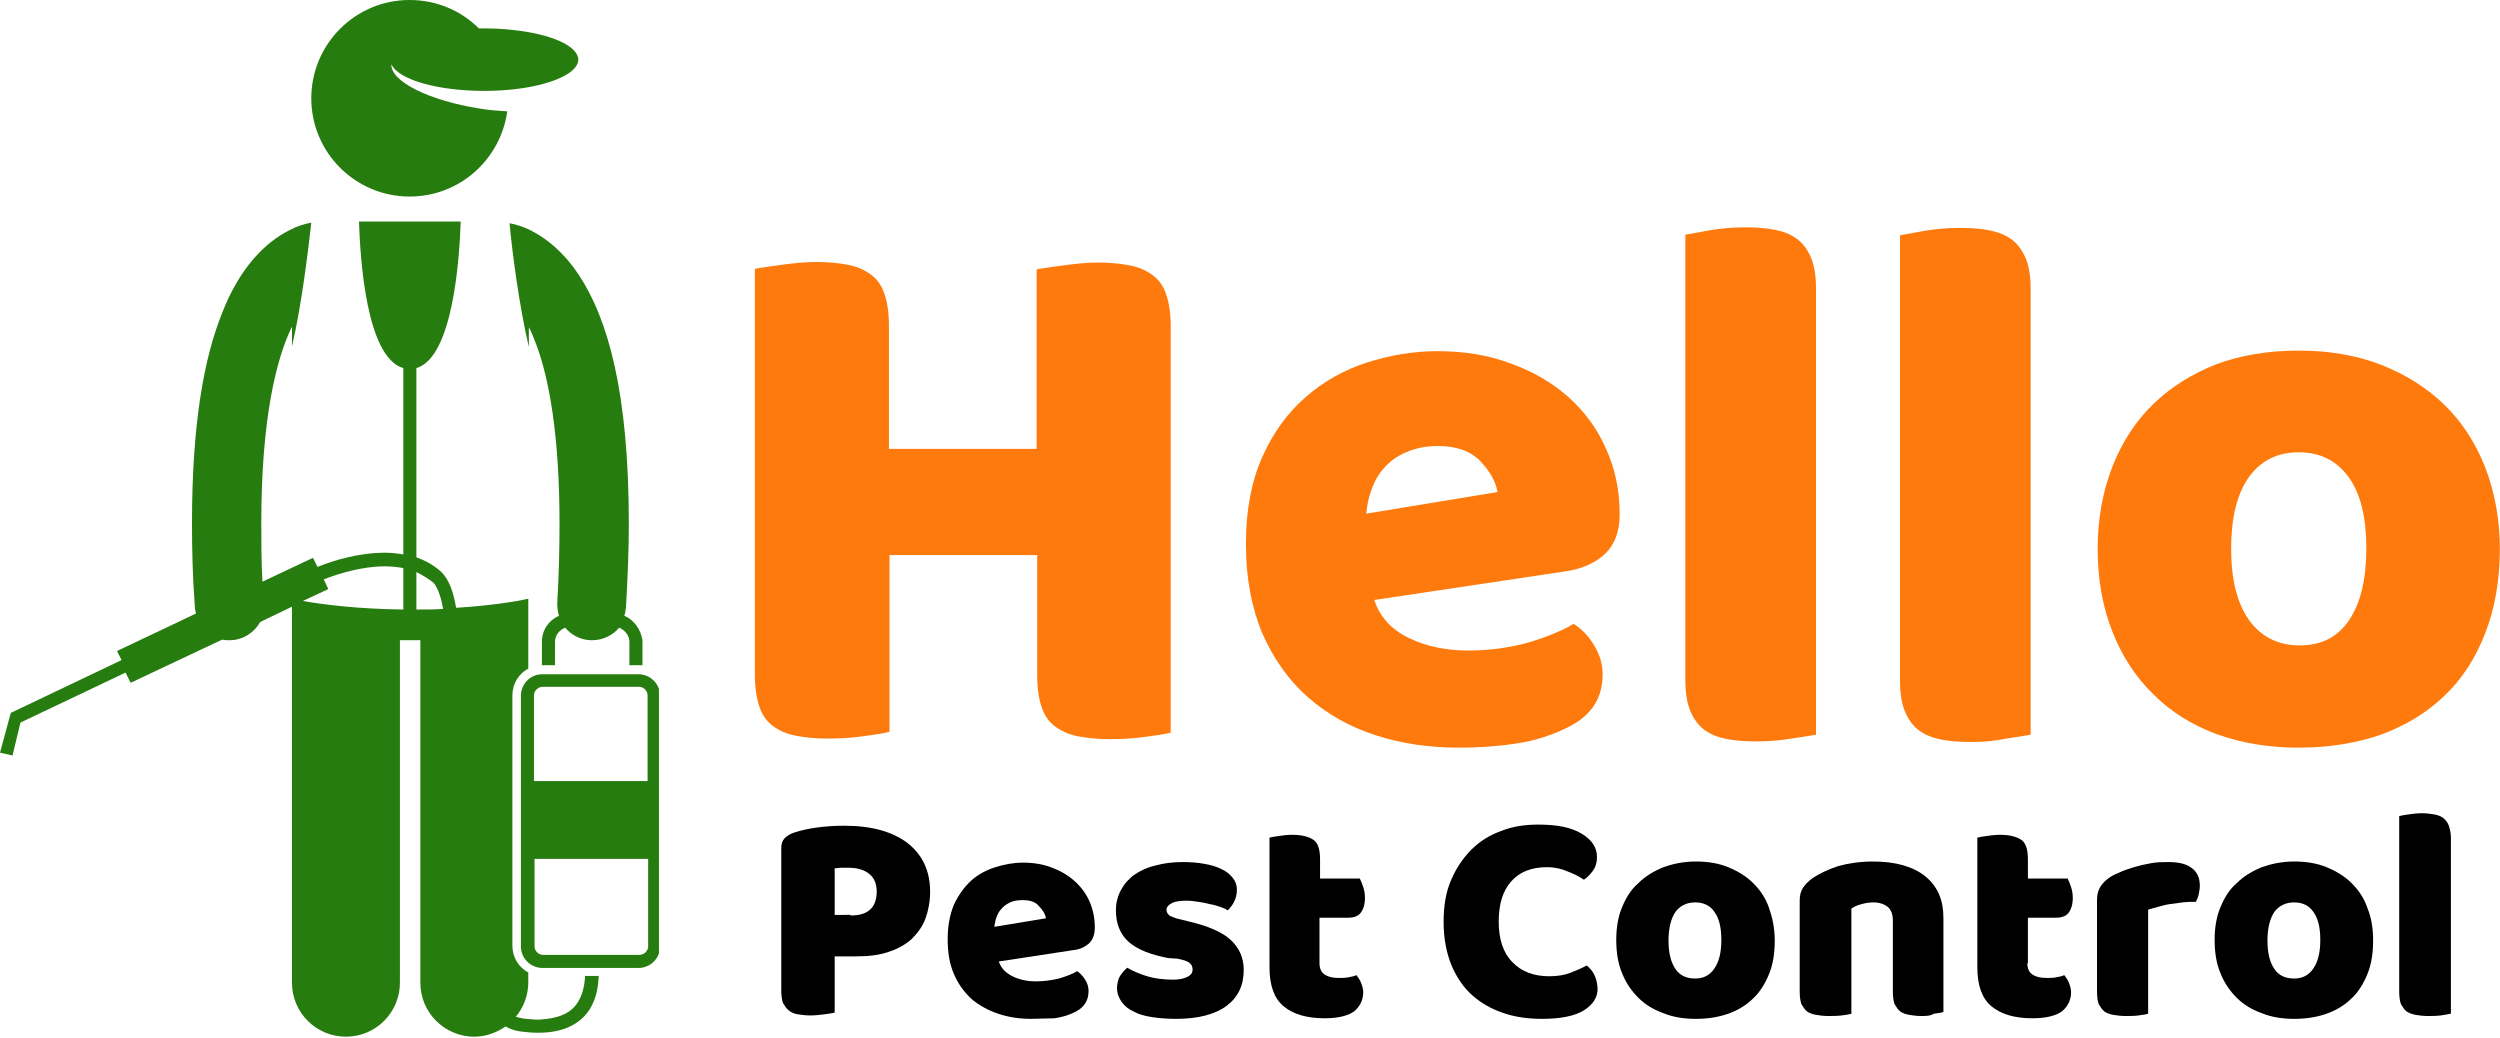 <?xml version="1.0" encoding="utf-8"?>
<!-- Generator: Adobe Illustrator 27.6.1, SVG Export Plug-In . SVG Version: 6.00 Build 0)  -->
<svg version="1.1" id="Layer_1" xmlns="http://www.w3.org/2000/svg" xmlns:xlink="http://www.w3.org/1999/xlink" x="0px" y="0px"
	 viewBox="0 0 440.1 182.7" style="enable-background:new 0 0 440.1 182.7;" xml:space="preserve">
<style type="text/css">
	.st0{clip-path:url(#SVGID_00000083064356135877791590000012753113081393261473_);}
	.st1{fill:#267C0E;}
	.st2{clip-path:url(#SVGID_00000005231639039272092030000014305133685079743410_);}
	.st3{clip-path:url(#SVGID_00000043451521114153158030000006125373891895033219_);}
	.st4{fill:#FF7A0C;}
</style>
<g>
	<defs>
		<rect id="SVGID_1_" x="54.8" width="48" height="34.7"/>
	</defs>
	<clipPath id="SVGID_00000151529938557485472340000009212799450170757771_">
		<use xlink:href="#SVGID_1_"  style="overflow:visible;"/>
	</clipPath>
	<g style="clip-path:url(#SVGID_00000151529938557485472340000009212799450170757771_);">
		<path class="st1" d="M84.3,5c-3.1-3.1-7.4-5-12.2-5c-9.6,0-17.3,7.8-17.3,17.3c0,9.6,7.8,17.3,17.3,17.3c8.8,0,16-6.5,17.2-15
			c-1.6-0.1-3.2-0.2-4.9-0.5c-8.9-1.4-15.7-4.8-15.5-7.8c1.2,2.7,8,4.7,16.4,4.7c6.3,0,11.7-1.2,14.5-2.9c1.3-0.8,2-1.7,2-2.6
			c0-2.4-4.8-4.5-11.3-5.2C88.8,5.1,87.1,5,85.3,5C84.9,5,84.6,5,84.3,5z"/>
	</g>
</g>
<g>
	<defs>
		<rect id="SVGID_00000023255839019229422460000012243290519916151740_" y="38.7" width="105.5" height="144"/>
	</defs>
	<clipPath id="SVGID_00000074404362139365485230000013424521006934282369_">
		<use xlink:href="#SVGID_00000023255839019229422460000012243290519916151740_"  style="overflow:visible;"/>
	</clipPath>
	<g style="clip-path:url(#SVGID_00000074404362139365485230000013424521006934282369_);">
		<path class="st1" d="M3.6,127.2l18.5-8.8l0.9,1.8l10.8-5.1l5.3-2.5c0.4,0.1,0.8,0.1,1.2,0.1c0.1,0,0.2,0,0.4,0
			c2.2-0.1,4.1-1.4,5.1-3.2l5.6-2.7V173c0,5.3,4.3,9.5,9.5,9.5c5.3,0,9.5-4.3,9.5-9.5v-60.3h3.6V173c0,5.3,4.3,9.5,9.5,9.5
			c2,0,3.9-0.7,5.5-1.8c0.9,0.5,1.8,0.8,2.8,0.9c0.9,0.1,1.8,0.2,2.7,0.2c0.1,0,0.2,0,0.3,0c0,0,0.1,0,0.1,0c3.9,0,6.7-1.3,8.4-3.4
			c1.5-1.9,2-4.2,2.1-6.6H103c-0.1,2-0.6,3.8-1.6,5.1c-1,1.3-2.6,2.2-5.4,2.5c-0.4,0-0.8,0.1-1.2,0.1c-0.8,0-1.7-0.1-2.7-0.2
			c-0.5-0.1-0.9-0.2-1.3-0.3c1.4-1.7,2.2-3.8,2.2-6.1v-1.7c-1.7-0.9-2.8-2.7-2.8-4.7v-44.1c0-2,1.1-3.8,2.8-4.7v-12.3
			c-2.2,0.5-6.5,1.2-12.7,1.6c-0.5-2.8-1.2-4.9-2.6-6.3c-1.3-1.2-2.8-2-4.4-2.6V64.8c6.5-1.9,7.6-19.6,7.8-25.8H63.2
			c0.2,6.2,1.2,23.9,7.8,25.8v32.8c-1.1-0.2-2.2-0.3-3.3-0.3c-4.6,0-9.1,1.4-11.8,2.5l-0.8-1.6l-8.9,4.2c-0.2-3.7-0.2-7.1-0.2-10.3
			c0-18.6,2.7-29.1,5.4-34.6v3.5c1.8-7.8,2.9-17.4,3.4-21.8c-1.2,0.2-2.5,0.6-4,1.4c-4.1,2.1-8.6,6.5-11.7,14.5
			c-3.2,8-5.3,19.5-5.3,37c0,4.5,0.1,9.4,0.5,14.7c0,0.4,0.1,0.8,0.2,1.2l-4.2,2l-9.7,4.6l0.8,1.6l-19.5,9.3L0,132.5l2.2,0.5
			L3.6,127.2z M76.2,102.5c0.6,0.5,1.4,2.2,1.8,4.7c-1.5,0.1-3,0.1-4.7,0.1v-6.6C74.3,101.2,75.3,101.8,76.2,102.5z M67.7,99.7
			c1.1,0,2.2,0.1,3.3,0.3v7.3c-8.2-0.1-14.2-0.9-17.7-1.5l4.5-2.1l-0.8-1.7C59.5,101,63.7,99.7,67.7,99.7z"/>
	</g>
</g>
<path class="st1" d="M109.9,108.4c0.2-0.5,0.2-1,0.3-1.5c0.3-5.3,0.5-10.2,0.5-14.7c0-23.2-3.7-36.1-8.8-43.8
	c-2.5-3.8-5.5-6.3-8.2-7.7c-1.5-0.8-2.9-1.2-4-1.4c0.4,4.4,1.6,14.1,3.4,21.8v-3.5c0.5,0.9,0.9,2,1.4,3.3c2.2,6,4,15.9,4,31.3
	c0,4.2-0.1,8.9-0.4,14c0,0.8,0.1,1.5,0.3,2.2c-1.8,0.8-3,2.5-3,4.6v4.1c0.1,0,0.3,0,0.4,0h1.9V113c0-1.2,0.8-2.1,1.8-2.5
	c1.1,1.3,2.6,2.1,4.4,2.2c0.1,0,0.2,0,0.4,0c1.9,0,3.6-0.9,4.7-2.2c1,0.4,1.8,1.4,1.8,2.5v4.1h1.9c0.1,0,0.3,0,0.4,0V113
	c0-0.1,0-0.2,0-0.3C112.8,110.8,111.6,109.1,109.9,108.4z"/>
<g>
	<defs>
		<rect id="SVGID_00000098902209026756041590000013824897350075858585_" x="90.8" y="117.3" width="25.2" height="53.3"/>
	</defs>
	<clipPath id="SVGID_00000031926426144217434470000008660832356233362605_">
		<use xlink:href="#SVGID_00000098902209026756041590000013824897350075858585_"  style="overflow:visible;"/>
	</clipPath>
	<g style="clip-path:url(#SVGID_00000031926426144217434470000008660832356233362605_);">
		<path class="st1" d="M91.7,122.5v44.1c0,2.1,1.7,3.8,3.8,3.8h16.9c2.1,0,3.8-1.7,3.8-3.8v-44.1c0-2.1-1.7-3.8-3.8-3.8H95.6
			C93.5,118.6,91.7,120.3,91.7,122.5z M112.5,168.1H95.6c-0.8,0-1.5-0.7-1.5-1.5v-15.4h20v15.4C114.1,167.4,113.4,168.1,112.5,168.1
			z M95.6,120.9h16.9c0.8,0,1.5,0.7,1.5,1.5v15.1H94v-15.1C94,121.6,94.7,120.9,95.6,120.9z"/>
	</g>
</g>
<g>
	<g transform="translate(114.091, 210.119)">
		<g>
			<path class="st4" d="M92.2-81.2c-1,0.3-2.5,0.5-4.7,0.8c-2.1,0.3-4.2,0.4-6.3,0.4c-2.1,0-3.9-0.2-5.5-0.5c-1.6-0.3-2.9-0.9-4-1.7
				c-1.1-0.8-1.9-1.9-2.4-3.4c-0.5-1.4-0.8-3.3-0.8-5.7v-21.1h-26v31.1c-1,0.3-2.6,0.5-4.7,0.8c-2.1,0.3-4.2,0.4-6.3,0.4
				c-2.1,0-3.9-0.2-5.5-0.5c-1.6-0.3-2.9-0.9-4-1.7c-1.1-0.8-1.9-1.9-2.4-3.4c-0.5-1.4-0.8-3.3-0.8-5.7v-71.4c1-0.2,2.6-0.4,4.7-0.7
				c2.2-0.3,4.2-0.5,6.2-0.5c2.1,0,3.9,0.2,5.5,0.5c1.6,0.3,2.9,0.9,4,1.7c1.1,0.8,1.9,1.9,2.4,3.4c0.5,1.4,0.8,3.3,0.8,5.7v21.6h26
				v-31.6c1-0.2,2.6-0.4,4.7-0.7c2.2-0.3,4.2-0.5,6.2-0.5c2.1,0,3.9,0.2,5.5,0.5c1.6,0.3,2.9,0.9,4,1.7c1.1,0.8,1.9,1.9,2.4,3.4
				c0.5,1.4,0.8,3.3,0.8,5.7V-81.2z"/>
		</g>
	</g>
</g>
<g>
	<g transform="translate(182.227, 210.119)">
		<g>
			<path class="st4" d="M74.7-78.5c-5.3,0-10.2-0.7-14.8-2.2c-4.6-1.5-8.5-3.7-11.9-6.7c-3.4-3-6-6.7-8-11.2
				c-1.9-4.5-2.9-9.8-2.9-15.8c0-5.9,1-11.1,2.9-15.3c1.9-4.3,4.5-7.8,7.6-10.5c3.2-2.8,6.8-4.8,10.8-6.1c4.1-1.3,8.2-2,12.4-2
				c4.8,0,9.1,0.7,13,2.2c3.9,1.4,7.3,3.4,10.1,5.9c2.8,2.5,5.1,5.6,6.6,9.1c1.6,3.5,2.4,7.3,2.4,11.5c0,3.1-0.9,5.4-2.6,7
				s-4.1,2.7-7.2,3.1l-33.4,5c1,3,3,5.2,6.1,6.7c3.1,1.5,6.6,2.2,10.5,2.2c3.7,0,7.2-0.5,10.5-1.4c3.3-1,6-2.1,8-3.3
				c1.4,0.9,2.7,2.2,3.6,3.8c1,1.6,1.5,3.3,1.5,5.1c0,4.1-1.9,7.1-5.7,9.1c-2.9,1.5-6.1,2.6-9.7,3.1C81.2-78.7,77.8-78.5,74.7-78.5z
				 M70.9-131.6c-2.2,0-4,0.4-5.6,1.1c-1.6,0.7-2.9,1.6-3.9,2.8c-1,1.1-1.7,2.4-2.2,3.8c-0.5,1.4-0.8,2.8-0.9,4.2l23.1-3.8
				c-0.3-1.8-1.3-3.6-3-5.4C76.7-130.7,74.2-131.6,70.9-131.6z"/>
		</g>
	</g>
</g>
<g>
	<g transform="translate(237.891, 210.119)">
		<g>
			<path class="st4" d="M81.9-80.8c-1,0.2-2.5,0.4-4.4,0.7c-1.9,0.3-3.9,0.5-5.9,0.5c-2,0-3.8-0.1-5.4-0.4c-1.6-0.3-2.9-0.8-4-1.6
				c-1.1-0.8-1.9-1.9-2.5-3.3c-0.6-1.4-0.9-3.2-0.9-5.5v-78.4c1-0.2,2.4-0.4,4.4-0.8c1.9-0.3,3.9-0.5,5.9-0.5c2,0,3.8,0.1,5.3,0.4
				c1.6,0.3,2.9,0.8,4,1.6c1.1,0.8,1.9,1.9,2.5,3.3c0.6,1.4,0.9,3.2,0.9,5.5V-80.8z"/>
		</g>
	</g>
</g>
<g>
	<g transform="translate(266.281, 210.119)">
		<g>
			<path class="st4" d="M91.3-80.8c-1,0.2-2.5,0.4-4.4,0.7C85-79.7,83-79.5,81-79.5c-2,0-3.8-0.1-5.4-0.4c-1.6-0.3-2.9-0.8-4-1.6
				c-1.1-0.8-1.9-1.9-2.5-3.3c-0.6-1.4-0.9-3.2-0.9-5.5v-78.4c1-0.2,2.4-0.4,4.4-0.8c1.9-0.3,3.9-0.5,5.9-0.5c2,0,3.8,0.1,5.3,0.4
				c1.6,0.3,2.9,0.8,4,1.6c1.1,0.8,1.9,1.9,2.5,3.3c0.6,1.4,0.9,3.2,0.9,5.5V-80.8z"/>
		</g>
	</g>
</g>
<g>
	<g transform="translate(294.671, 210.119)">
		<g>
			<path class="st4" d="M145.4-113.5c0,5.6-0.9,10.6-2.6,14.9c-1.7,4.4-4.1,8.1-7.2,11c-3.1,3-6.8,5.2-11.1,6.8
				c-4.3,1.5-9.2,2.3-14.5,2.3c-5.3,0-10.1-0.8-14.5-2.4c-4.3-1.6-8-3.9-11.1-7c-3.1-3-5.5-6.7-7.2-11c-1.7-4.3-2.6-9.2-2.6-14.6
				c0-5.3,0.9-10.1,2.6-14.5c1.7-4.3,4.1-8,7.2-11c3.1-3,6.8-5.3,11.1-7c4.3-1.6,9.2-2.4,14.5-2.4c5.3,0,10.1,0.8,14.5,2.5
				c4.3,1.7,8,4,11.1,7c3.1,3,5.5,6.7,7.2,11C144.5-123.5,145.4-118.7,145.4-113.5z M98.1-113.5c0,5.5,1.1,9.7,3.2,12.6
				c2.1,2.9,5.1,4.4,8.9,4.4c3.8,0,6.7-1.5,8.7-4.5c2-3,3-7.2,3-12.6c0-5.4-1-9.6-3.1-12.5c-2.1-2.9-5-4.4-8.8-4.4
				c-3.8,0-6.7,1.5-8.8,4.4C99.1-123.1,98.1-118.9,98.1-113.5z"/>
		</g>
	</g>
</g>
<g>
	<g transform="translate(121.536, 246.859)">
		<g>
			<path d="M28.2-85.7c1.5,0,2.6-0.3,3.4-1c0.8-0.7,1.2-1.8,1.2-3.2c0-1.3-0.4-2.4-1.3-3.1c-0.8-0.7-2.1-1.1-3.6-1.1
				c-0.6,0-1,0-1.4,0c-0.4,0-0.7,0.1-1.1,0.1v8.2H28.2z M25.4-68.6c-0.4,0.1-1,0.2-1.8,0.3c-0.8,0.1-1.7,0.2-2.5,0.2
				c-0.8,0-1.5-0.1-2.2-0.2c-0.6-0.1-1.1-0.3-1.6-0.7c-0.4-0.3-0.7-0.8-1-1.3c-0.2-0.6-0.3-1.3-0.3-2.2v-25.1c0-0.7,0.2-1.3,0.6-1.7
				c0.4-0.4,1-0.8,1.7-1c1.2-0.4,2.6-0.7,4.1-0.9c1.5-0.2,3.1-0.3,4.7-0.3c4.9,0,8.6,1.1,11.2,3.1c2.6,2.1,3.9,4.9,3.9,8.5
				c0,1.7-0.3,3.3-0.8,4.7c-0.5,1.4-1.4,2.6-2.4,3.6c-1.1,1-2.5,1.8-4.1,2.3c-1.7,0.6-3.6,0.8-5.7,0.8h-3.8V-68.6z"/>
		</g>
	</g>
</g>
<g>
	<g transform="translate(144.729, 246.859)">
		<g>
			<path d="M36.8-67.5c-2.1,0-4-0.3-5.8-0.9c-1.8-0.6-3.4-1.5-4.7-2.6c-1.3-1.2-2.4-2.7-3.1-4.4c-0.8-1.8-1.1-3.9-1.1-6.2
				c0-2.3,0.4-4.3,1.1-6c0.8-1.7,1.8-3.1,3-4.2c1.2-1.1,2.7-1.9,4.3-2.4c1.6-0.5,3.2-0.8,4.9-0.8c1.9,0,3.6,0.3,5.1,0.9
				c1.6,0.6,2.9,1.4,4,2.4c1.1,1,2,2.2,2.6,3.6c0.6,1.4,0.9,2.9,0.9,4.5c0,1.2-0.3,2.1-1,2.8c-0.7,0.6-1.6,1.1-2.8,1.2l-13.1,2
				c0.4,1.2,1.2,2,2.4,2.6c1.2,0.6,2.6,0.9,4.1,0.9c1.5,0,2.8-0.2,4.1-0.5c1.3-0.4,2.4-0.8,3.2-1.3c0.6,0.4,1,0.9,1.4,1.5
				c0.4,0.6,0.6,1.3,0.6,2c0,1.6-0.7,2.8-2.2,3.6c-1.1,0.6-2.4,1-3.8,1.2C39.4-67.6,38.1-67.5,36.8-67.5z M35.3-88.4
				c-0.8,0-1.6,0.1-2.2,0.4c-0.6,0.3-1.1,0.6-1.5,1.1c-0.4,0.4-0.7,0.9-0.9,1.5c-0.2,0.5-0.3,1.1-0.4,1.7l9.1-1.5
				c-0.1-0.7-0.5-1.4-1.2-2.1C37.6-88.1,36.6-88.4,35.3-88.4z"/>
		</g>
	</g>
</g>
<g>
	<g transform="translate(166.644, 246.859)">
		<g>
			<path d="M52.3-76.1c0,2.7-1,4.8-3,6.3c-2,1.5-5,2.3-8.9,2.3c-1.5,0-2.9-0.1-4.2-0.3c-1.3-0.2-2.4-0.5-3.3-1
				c-0.9-0.4-1.6-1-2.1-1.7c-0.5-0.7-0.8-1.5-0.8-2.4c0-0.8,0.2-1.6,0.5-2.1c0.4-0.6,0.8-1.1,1.3-1.5c1,0.6,2.2,1.1,3.5,1.5
				c1.3,0.4,2.9,0.6,4.6,0.6c1.1,0,1.9-0.2,2.5-0.5c0.6-0.3,0.9-0.7,0.9-1.3c0-0.5-0.2-0.9-0.6-1.2c-0.4-0.3-1.1-0.5-2.1-0.7
				L39-78.2c-3.1-0.6-5.4-1.5-6.9-2.8c-1.5-1.3-2.3-3.2-2.3-5.6c0-1.3,0.3-2.5,0.9-3.6c0.6-1.1,1.4-2,2.4-2.7c1-0.7,2.3-1.3,3.7-1.6
				c1.4-0.4,3-0.6,4.8-0.6c1.3,0,2.6,0.1,3.7,0.3c1.2,0.2,2.2,0.5,3,0.9c0.9,0.4,1.5,0.9,2,1.5c0.5,0.6,0.8,1.3,0.8,2.2
				c0,0.8-0.2,1.5-0.5,2.1c-0.3,0.6-0.7,1.1-1.1,1.5c-0.3-0.2-0.7-0.4-1.3-0.6c-0.6-0.2-1.2-0.4-1.9-0.5c-0.7-0.2-1.3-0.3-2-0.4
				c-0.7-0.1-1.3-0.2-1.9-0.2c-1.2,0-2.1,0.1-2.7,0.4c-0.6,0.3-1,0.7-1,1.2c0,0.4,0.2,0.7,0.5,1c0.4,0.2,1,0.5,2,0.7l1.6,0.4
				c3.4,0.8,5.8,1.9,7.2,3.2C51.5-80,52.3-78.3,52.3-76.1z"/>
		</g>
	</g>
</g>
<g>
	<g transform="translate(186.283, 246.859)">
		<g>
			<path d="M46-77.3c0,0.9,0.3,1.6,0.9,2c0.6,0.4,1.4,0.6,2.5,0.6c0.5,0,1.1,0,1.6-0.1c0.6-0.1,1.1-0.2,1.5-0.4
				c0.3,0.4,0.6,0.8,0.8,1.3c0.2,0.5,0.4,1.1,0.4,1.7c0,1.3-0.5,2.4-1.5,3.3c-1,0.8-2.8,1.3-5.3,1.3c-3.1,0-5.5-0.7-7.2-2.1
				c-1.7-1.4-2.5-3.7-2.5-6.9v-22.8c0.4-0.1,0.9-0.2,1.7-0.3c0.7-0.1,1.5-0.2,2.3-0.2c1.6,0,2.8,0.3,3.6,0.8
				c0.9,0.5,1.3,1.7,1.3,3.5v3.4h7c0.2,0.4,0.4,0.9,0.6,1.5c0.2,0.6,0.3,1.2,0.3,1.9c0,1.2-0.3,2.1-0.8,2.7
				c-0.5,0.6-1.3,0.8-2.2,0.8H46V-77.3z"/>
		</g>
	</g>
</g>
<g>
	<g transform="translate(202.25, 246.859)">
	</g>
</g>
<g>
	<g transform="translate(210.234, 246.859)">
		<g>
			<path d="M62.1-94.2c-2.7,0-4.8,0.8-6.3,2.5c-1.5,1.7-2.2,4-2.2,7.1c0,3.1,0.8,5.5,2.4,7.1c1.6,1.7,3.8,2.5,6.5,2.5
				c1.4,0,2.7-0.2,3.7-0.6c1-0.4,2-0.8,2.9-1.3c0.6,0.5,1.1,1.1,1.4,1.8c0.3,0.7,0.5,1.5,0.5,2.4c0,1.4-0.8,2.7-2.4,3.7
				c-1.6,1-4.1,1.5-7.4,1.5c-2.4,0-4.6-0.3-6.7-1c-2.1-0.7-3.9-1.7-5.5-3.1c-1.6-1.4-2.8-3.2-3.7-5.3c-0.9-2.2-1.4-4.7-1.4-7.7
				c0-2.8,0.4-5.2,1.3-7.3c0.9-2.1,2.1-3.9,3.6-5.4c1.5-1.5,3.3-2.6,5.3-3.3c2-0.8,4.2-1.1,6.5-1.1c3.3,0,5.8,0.5,7.6,1.6
				c1.8,1.1,2.7,2.4,2.7,4.1c0,0.9-0.2,1.7-0.7,2.4c-0.5,0.7-1,1.2-1.6,1.6c-0.9-0.6-1.9-1.1-3-1.5C64.7-93.9,63.5-94.2,62.1-94.2z"
				/>
		</g>
	</g>
</g>
<g>
	<g transform="translate(233.027, 246.859)">
		<g>
			<path d="M79.4-81.3c0,2.2-0.3,4.2-1,5.9c-0.7,1.7-1.6,3.2-2.8,4.3c-1.2,1.2-2.7,2.1-4.4,2.7c-1.7,0.6-3.6,0.9-5.7,0.9
				c-2.1,0-4-0.3-5.7-1c-1.7-0.6-3.2-1.5-4.4-2.7c-1.2-1.2-2.2-2.6-2.9-4.4c-0.7-1.7-1-3.6-1-5.8c0-2.1,0.3-4,1-5.7
				c0.7-1.7,1.6-3.2,2.9-4.3c1.2-1.2,2.7-2.1,4.4-2.8c1.7-0.6,3.6-1,5.7-1c2.1,0,4,0.3,5.7,1c1.7,0.7,3.2,1.6,4.4,2.8
				c1.2,1.2,2.2,2.6,2.8,4.4C79-85.3,79.4-83.4,79.4-81.3z M60.7-81.3c0,2.2,0.4,3.8,1.2,5c0.8,1.2,2,1.7,3.5,1.7
				c1.5,0,2.6-0.6,3.4-1.8c0.8-1.2,1.2-2.8,1.2-5s-0.4-3.8-1.2-4.9c-0.8-1.2-2-1.7-3.4-1.7c-1.5,0-2.7,0.6-3.5,1.7
				C61.1-85.1,60.7-83.4,60.7-81.3z"/>
		</g>
	</g>
</g>
<g>
	<g transform="translate(256.419, 246.859)">
		<g>
			<path d="M76.8-84.8c0-1.1-0.3-1.9-0.9-2.4c-0.6-0.5-1.5-0.8-2.5-0.8c-0.7,0-1.4,0.1-2.1,0.3c-0.7,0.2-1.3,0.4-1.8,0.8v18.5
				c-0.3,0.1-0.9,0.2-1.7,0.3C67-68,66.2-68,65.4-68c-0.8,0-1.5-0.1-2.1-0.2c-0.6-0.1-1.2-0.3-1.6-0.6c-0.4-0.3-0.7-0.8-1-1.3
				c-0.2-0.6-0.3-1.3-0.3-2.2v-16c0-1,0.2-1.7,0.6-2.3c0.4-0.6,1-1.2,1.7-1.7c1.2-0.8,2.7-1.5,4.5-2.1c1.8-0.5,3.9-0.8,6.1-0.8
				c4,0,7.1,0.9,9.2,2.6c2.2,1.8,3.2,4.2,3.2,7.3v16.6c-0.3,0.1-0.9,0.2-1.7,0.3C83.4-68,82.6-68,81.8-68c-0.8,0-1.5-0.1-2.1-0.2
				c-0.6-0.1-1.2-0.3-1.6-0.6c-0.4-0.3-0.7-0.8-1-1.3c-0.2-0.6-0.3-1.3-0.3-2.2V-84.8z"/>
		</g>
	</g>
</g>
<g>
	<g transform="translate(279.691, 246.859)">
		<g>
			<path d="M77.2-77.3c0,0.9,0.3,1.6,0.9,2c0.6,0.4,1.4,0.6,2.5,0.6c0.5,0,1.1,0,1.6-0.1c0.6-0.1,1.1-0.2,1.5-0.4
				c0.3,0.4,0.6,0.8,0.8,1.3c0.2,0.5,0.4,1.1,0.4,1.7c0,1.3-0.5,2.4-1.5,3.3c-1,0.8-2.8,1.3-5.3,1.3c-3.1,0-5.5-0.7-7.2-2.1
				c-1.7-1.4-2.5-3.7-2.5-6.9v-22.8c0.4-0.1,0.9-0.2,1.7-0.3c0.7-0.1,1.5-0.2,2.3-0.2c1.6,0,2.8,0.3,3.6,0.8
				c0.9,0.5,1.3,1.7,1.3,3.5v3.4h7c0.2,0.4,0.4,0.9,0.6,1.5c0.2,0.6,0.3,1.2,0.3,1.9c0,1.2-0.3,2.1-0.8,2.7
				c-0.5,0.6-1.3,0.8-2.2,0.8h-4.9V-77.3z"/>
		</g>
	</g>
</g>
<g>
	<g transform="translate(295.658, 246.859)">
		<g>
			<path d="M82.5-68.4c-0.3,0.1-0.9,0.2-1.7,0.3C80.1-68,79.3-68,78.5-68c-0.8,0-1.5-0.1-2.1-0.2c-0.6-0.1-1.2-0.3-1.6-0.6
				c-0.4-0.3-0.7-0.8-1-1.3c-0.2-0.6-0.3-1.3-0.3-2.2v-16c0-0.8,0.1-1.5,0.4-2.1c0.3-0.6,0.7-1.1,1.3-1.6c0.6-0.5,1.3-0.9,2.1-1.2
				c0.8-0.4,1.7-0.7,2.7-1c1-0.3,1.9-0.5,3-0.7c1-0.2,2.1-0.2,3.1-0.2c1.7,0,3.1,0.3,4,1c1,0.7,1.5,1.7,1.5,3.2c0,0.5-0.1,1-0.2,1.5
				c-0.1,0.5-0.3,0.9-0.5,1.3c-0.7,0-1.5,0-2.3,0.1c-0.8,0.1-1.5,0.2-2.3,0.3c-0.7,0.1-1.4,0.3-2.1,0.5c-0.7,0.2-1.2,0.3-1.7,0.5
				V-68.4z"/>
		</g>
	</g>
</g>
<g>
	<g transform="translate(312.065, 246.859)">
		<g>
			<path d="M105.7-81.3c0,2.2-0.3,4.2-1,5.9c-0.7,1.7-1.6,3.2-2.8,4.3c-1.2,1.2-2.7,2.1-4.4,2.7c-1.7,0.6-3.6,0.9-5.7,0.9
				c-2.1,0-4-0.3-5.7-1c-1.7-0.6-3.2-1.5-4.4-2.7c-1.2-1.2-2.2-2.6-2.9-4.4c-0.7-1.7-1-3.6-1-5.8c0-2.1,0.3-4,1-5.7
				c0.7-1.7,1.6-3.2,2.9-4.3c1.2-1.2,2.7-2.1,4.4-2.8c1.7-0.6,3.6-1,5.7-1c2.1,0,4,0.3,5.7,1c1.7,0.7,3.2,1.6,4.4,2.8
				c1.2,1.2,2.2,2.6,2.8,4.4C105.4-85.3,105.7-83.4,105.7-81.3z M87.1-81.3c0,2.2,0.4,3.8,1.2,5c0.8,1.2,2,1.7,3.5,1.7
				c1.5,0,2.6-0.6,3.4-1.8c0.8-1.2,1.2-2.8,1.2-5s-0.4-3.8-1.2-4.9c-0.8-1.2-2-1.7-3.4-1.7c-1.5,0-2.7,0.6-3.5,1.7
				C87.5-85.1,87.1-83.4,87.1-81.3z"/>
		</g>
	</g>
</g>
<g>
	<g transform="translate(335.457, 246.859)">
		<g>
			<path d="M95.9-68.4c-0.4,0.1-1,0.2-1.7,0.3C93.4-68,92.7-68,91.9-68c-0.8,0-1.5-0.1-2.1-0.2c-0.6-0.1-1.1-0.3-1.6-0.6
				c-0.4-0.3-0.7-0.8-1-1.3c-0.2-0.6-0.3-1.3-0.3-2.2v-30.9c0.4-0.1,1-0.2,1.7-0.3c0.8-0.1,1.5-0.2,2.3-0.2c0.8,0,1.5,0.1,2.1,0.2
				c0.6,0.1,1.2,0.3,1.6,0.6c0.4,0.3,0.8,0.8,1,1.3c0.2,0.6,0.4,1.3,0.4,2.2V-68.4z"/>
		</g>
	</g>
</g>
</svg>
